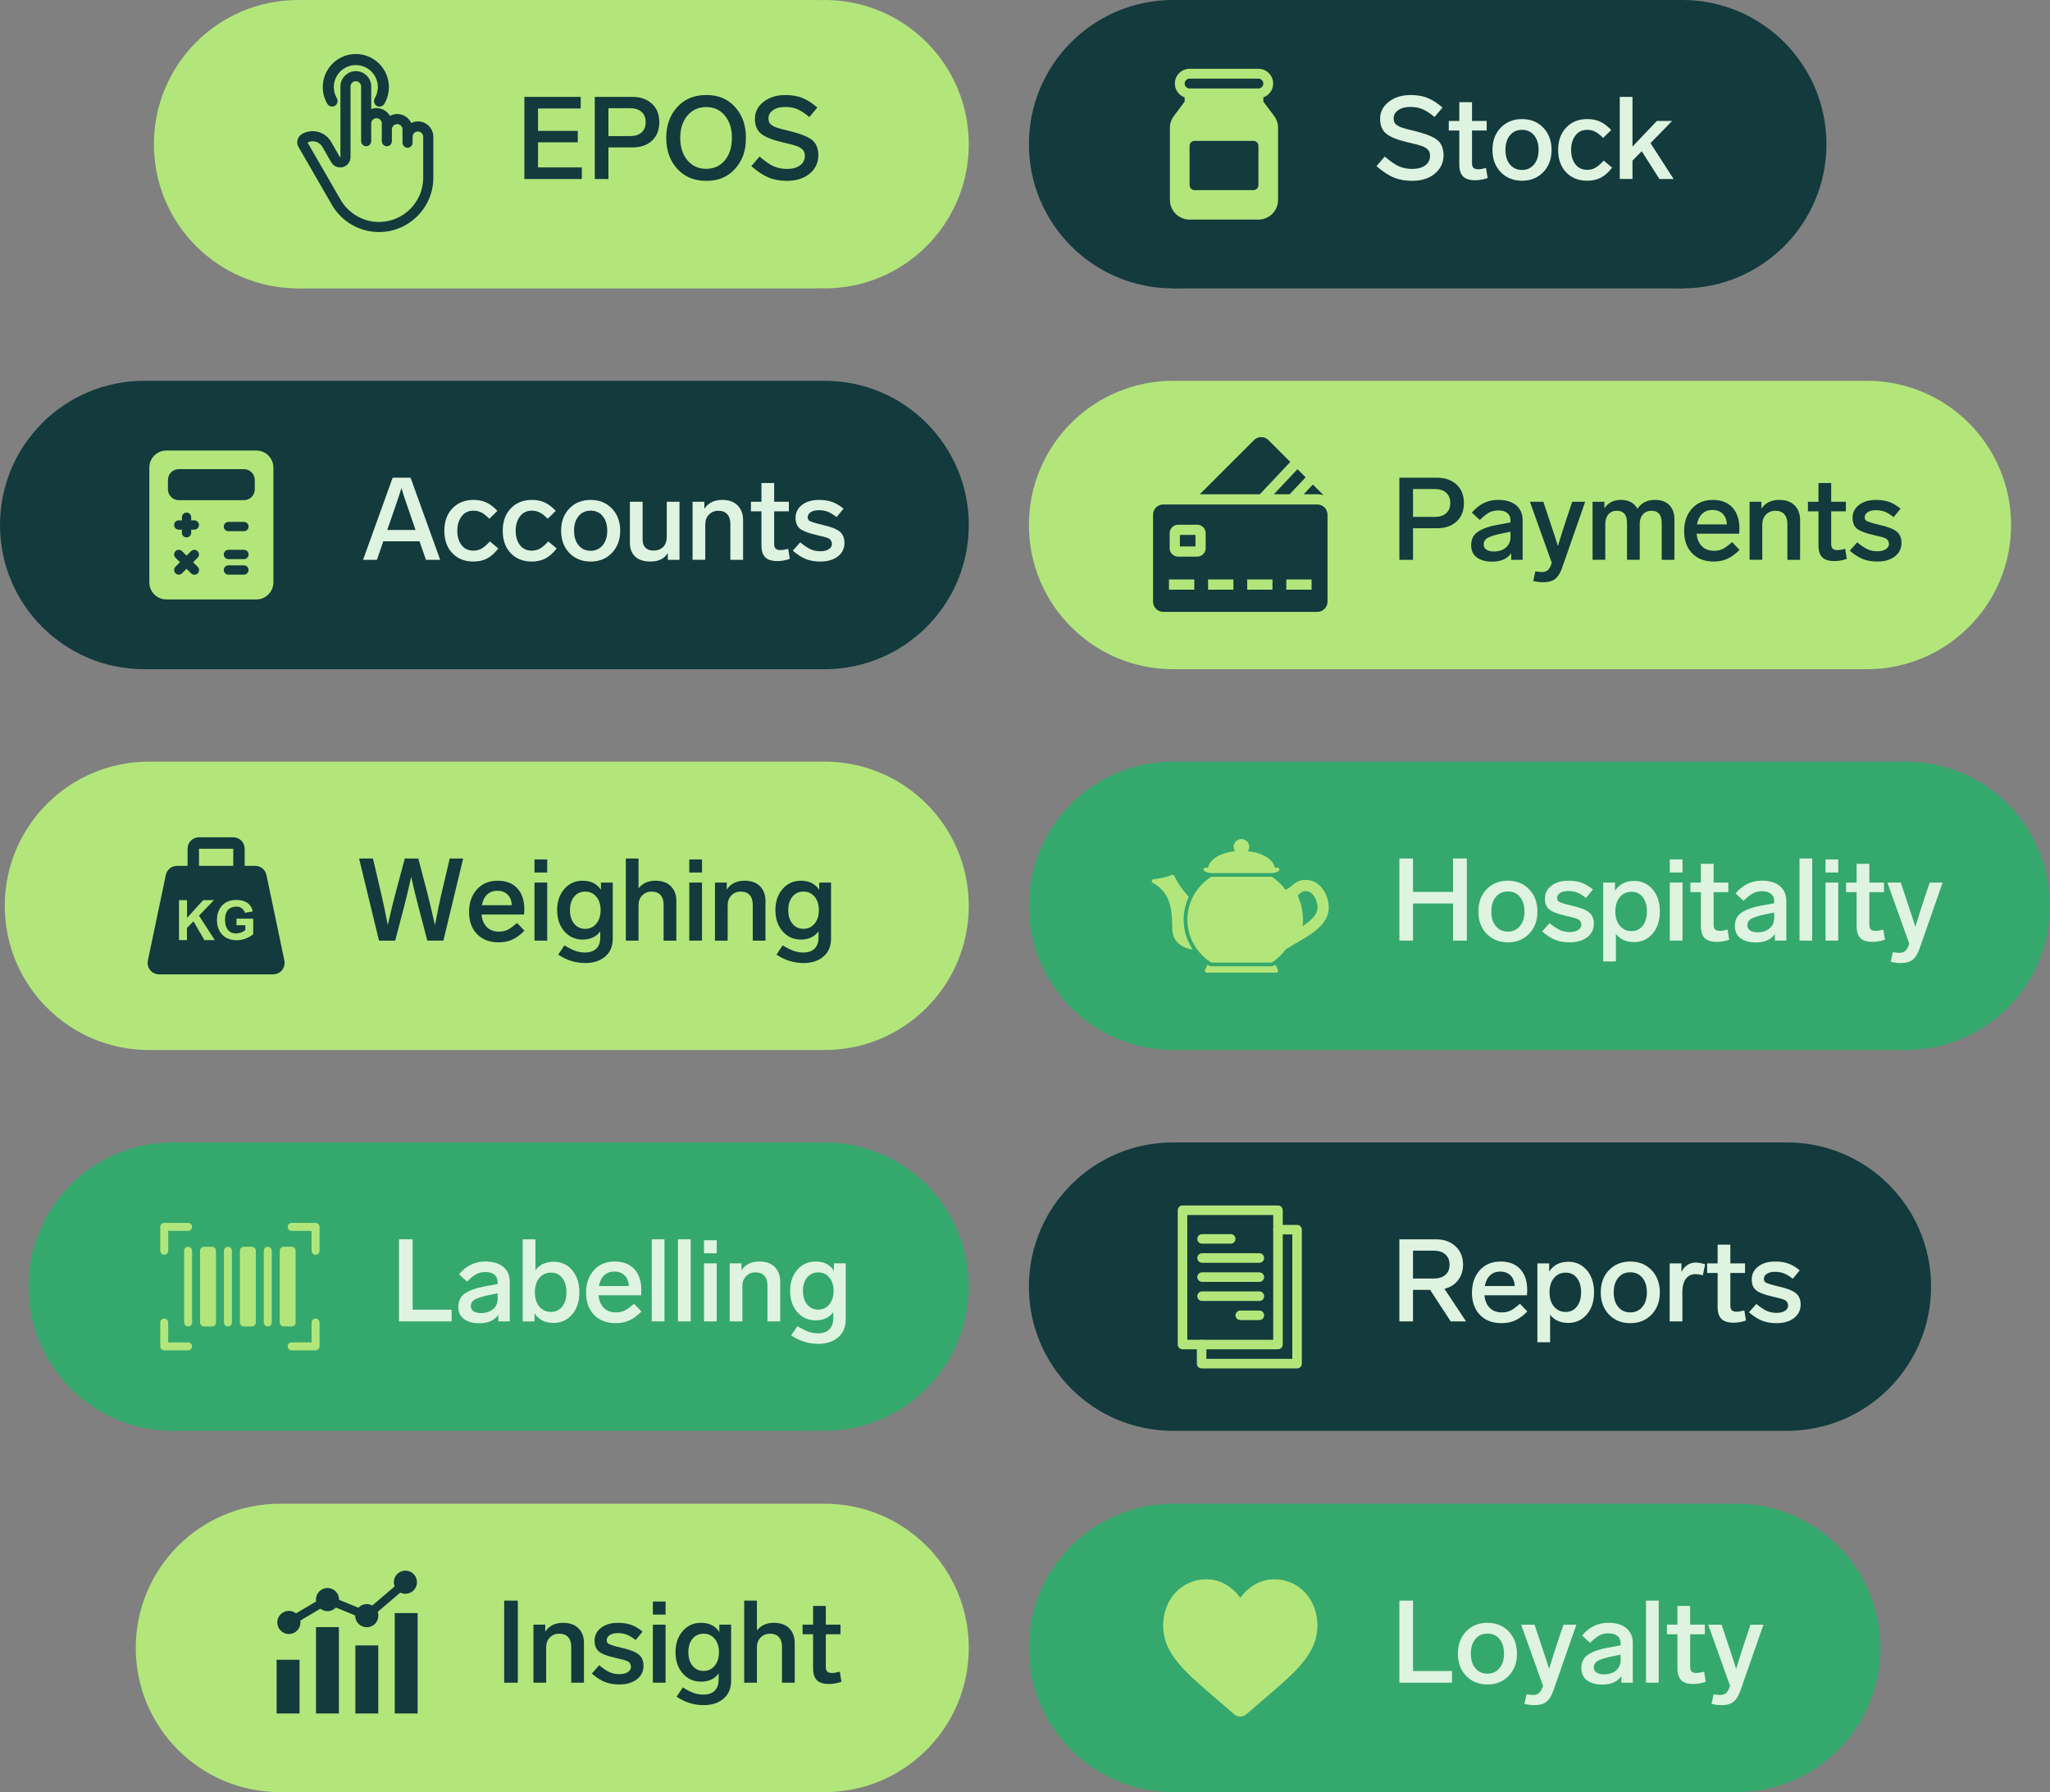 <?xml version="1.0" encoding="utf-8"?>
<!-- Generator: Adobe Illustrator 15.1.0, SVG Export Plug-In . SVG Version: 6.00 Build 0)  -->
<!DOCTYPE svg PUBLIC "-//W3C//DTD SVG 1.1//EN" "http://www.w3.org/Graphics/SVG/1.1/DTD/svg11.dtd">
<svg version="1.1" id="Layer_1" xmlns="http://www.w3.org/2000/svg" xmlns:xlink="http://www.w3.org/1999/xlink" x="0px" y="0px"
	 width="574.479px" height="502.131px" viewBox="186.964 4.01 574.479 502.131"
	 enable-background="new 186.964 4.01 574.479 502.131" xml:space="preserve">
<rect x="186.964" y="4.01" width="574.479" height="502.131" fill="#808080" stroke="none"/>
<g>
	<g>
		<rect x="270.496" y="4.012" fill="#B2E67B" width="145.486" height="80.805"/>
		<circle fill="#B2E67B" cx="418.047" cy="44.411" r="40.401"/>
		<path fill="#B2E67B" d="M310.896,44.41c0,22.313-18.084,40.404-40.4,40.404c-22.314,0-40.402-18.092-40.402-40.404
			s18.088-40.398,40.402-40.398C292.813,4.012,310.896,22.098,310.896,44.41z"/>
	</g>
	<g>
		<path fill="#133A3C" d="M349.691,31.158v3.239h-11.955v6.285h11.146v3.207h-11.146v7.03h12.279v3.24h-16.102V31.158H349.691z"/>
		<path fill="#133A3C" d="M371.723,38.254c0,2.203-0.691,3.931-2.072,5.184c-1.34,1.254-3.166,1.879-5.477,1.879h-6.707v8.846
			h-3.822V31.158h10.529c2.268,0,4.094,0.638,5.477,1.91C371.031,34.322,371.723,36.051,371.723,38.254z M363.559,34.332h-6.092
			v7.81h6.092c1.361,0,2.424-0.341,3.189-1.021c0.768-0.682,1.15-1.637,1.15-2.867c0-1.253-0.383-2.221-1.15-2.9
			C365.982,34.674,364.92,34.332,363.559,34.332z"/>
		<path fill="#133A3C" d="M395.99,42.658c0.043,3.479-0.967,6.361-3.029,8.651c-2.063,2.289-4.77,3.412-8.115,3.369
			c-3.369,0-6.074-1.129-8.115-3.386c-2.041-2.258-3.063-5.135-3.063-8.635s1.021-6.377,3.063-8.635
			c2.041-2.257,4.746-3.386,8.115-3.386c3.348-0.043,6.053,1.08,8.115,3.369C395.023,36.299,396.033,39.183,395.99,42.658z
			 M379.596,36.408c-1.34,1.599-2.008,3.683-2.008,6.252c0,2.57,0.668,4.654,2.008,6.252c1.34,1.601,3.09,2.398,5.248,2.398
			c2.182,0,3.932-0.794,5.25-2.382c1.316-1.588,1.977-3.677,1.977-6.271c0-2.592-0.66-4.681-1.977-6.269
			c-1.318-1.588-3.068-2.382-5.25-2.382C382.686,34.009,380.936,34.809,379.596,36.408z"/>
		<path fill="#133A3C" d="M416.012,34.139l-2.236,2.657c-1.316-1.08-2.451-1.814-3.4-2.203c-0.951-0.41-2.084-0.616-3.402-0.616
			c-1.404,0-2.531,0.303-3.385,0.907c-0.855,0.604-1.279,1.372-1.279,2.301c0,0.691,0.193,1.229,0.582,1.62
			c0.432,0.389,1.016,0.712,1.75,0.973c0.863,0.28,2.051,0.594,3.564,0.938c3.045,0.756,5.139,1.582,6.283,2.479
			c1.146,0.896,1.75,2.295,1.814,4.194c0,2.16-0.811,3.915-2.43,5.265c-1.619,1.352-3.748,2.025-6.383,2.025
			c-1.943,0-3.674-0.313-5.184-0.939c-1.447-0.604-3.047-1.662-4.795-3.176l2.299-2.688c1.621,1.383,2.959,2.3,4.018,2.754
			c1.104,0.477,2.344,0.713,3.727,0.713c1.49,0,2.689-0.329,3.598-0.988c0.908-0.658,1.359-1.561,1.359-2.705
			c0-0.799-0.238-1.404-0.713-1.813c-0.496-0.433-1.09-0.757-1.781-0.974c-0.863-0.279-2.074-0.594-3.629-0.938
			c-3.002-0.713-5.064-1.539-6.188-2.479c-1.123-0.939-1.686-2.315-1.686-4.131c0-1.922,0.811-3.515,2.43-4.777
			c1.621-1.264,3.65-1.896,6.092-1.896c1.836,0,3.424,0.271,4.764,0.811C413.182,32.012,414.586,32.908,416.012,34.139z"/>
	</g>
	<g>
		<path fill="#133A3C" stroke="#133A3C" stroke-width="1.171" stroke-miterlimit="10" d="M280.492,61.121
			c2.604,4.516,7.465,7.318,12.676,7.318c8.076,0,14.645-6.566,14.645-14.636V42.339c0-2.056-1.674-3.728-3.729-3.728
			c-0.789-0.002-1.559,0.244-2.195,0.711c-0.42-1.599-1.881-2.783-3.605-2.783c-0.836,0-1.645,0.279-2.299,0.793
			c-0.523-1.432-1.898-2.451-3.504-2.451c-0.736,0-1.457,0.219-2.072,0.629v-7.257c0-2.06-1.672-3.73-3.727-3.73
			c-2.059,0-3.732,1.673-3.732,3.73V48.02c0,0.258-0.145,0.487-0.377,0.598c-0.309,0.146-0.676,0.031-0.848-0.268l-2.482-4.305
			c-0.721-1.25-1.883-2.139-3.27-2.51c-1.395-0.375-2.842-0.185-4.09,0.533c-0.477,0.274-0.822,0.727-0.965,1.26
			c-0.145,0.533-0.066,1.1,0.207,1.569L280.492,61.121z M272.518,43.761c0.029-0.108,0.1-0.201,0.193-0.255
			c0.574-0.327,1.213-0.5,1.857-0.5c0.324,0,0.646,0.041,0.971,0.129c0.963,0.256,1.77,0.874,2.266,1.736l2.484,4.308
			c0.605,1.045,1.887,1.449,2.98,0.94c0.813-0.377,1.338-1.205,1.338-2.101V28.253c0-1.14,0.928-2.073,2.072-2.073
			c1.141,0,2.068,0.934,2.068,2.073v15.332c0.006,0.454,0.375,0.825,0.83,0.825c0.459,0,0.828-0.371,0.828-0.825v-4.974
			c0-1.144,0.93-2.072,2.07-2.072s2.07,0.93,2.07,2.072v4.974c0,0.454,0.373,0.825,0.832,0.825s0.826-0.371,0.826-0.825l0,0v-3.319
			c0-1.139,0.928-2.07,2.074-2.07c1.143,0,2.068,0.933,2.068,2.07v3.729c0,0.459,0.373,0.834,0.832,0.834s0.828-0.375,0.828-0.834
			l0,0V42.34c0-1.141,0.926-2.073,2.072-2.073c1.139,0,2.07,0.935,2.07,2.073v11.466c0,7.154-5.824,12.978-12.986,12.978
			c-4.621,0-8.928-2.482-11.238-6.486l-9.367-16.223C272.502,43.979,272.494,43.865,272.518,43.761z"/>
		<path fill="#133A3C" stroke="#133A3C" stroke-width="1.283" stroke-miterlimit="10" d="M280.488,33.099
			c0.432-0.251,0.576-0.81,0.316-1.239c-0.611-1.045-0.936-2.234-0.936-3.449c0-3.754,3.057-6.813,6.813-6.813
			c3.752,0,6.811,3.059,6.811,6.813c0,1.221-0.328,2.418-0.943,3.459c-0.264,0.431-0.127,0.987,0.305,1.248
			c0.428,0.262,0.984,0.119,1.244-0.31c0.002-0.002,0.01-0.009,0.012-0.015c0.781-1.326,1.195-2.84,1.195-4.385
			c0-4.756-3.869-8.625-8.623-8.625c-4.76,0-8.625,3.869-8.625,8.625c0,1.539,0.404,3.052,1.188,4.369
			C279.496,33.211,280.053,33.354,280.488,33.099L280.488,33.099L280.488,33.099z"/>
	</g>
</g>
<g>
	<g>
		<g>
			<rect x="515.702" y="4.01" fill="#133A3C" width="142.691" height="80.802"/>
			<path fill="#133A3C" d="M698.794,44.414c0,22.314-18.088,40.398-40.4,40.398c-22.314,0-40.402-18.086-40.402-40.398
				c0-22.318,18.088-40.404,40.402-40.404C680.706,4.01,698.794,22.094,698.794,44.414z"/>
			<path fill="#133A3C" d="M556.101,44.414c0,22.314-18.084,40.398-40.398,40.398c-22.318,0-40.404-18.086-40.404-40.398
				c0-22.318,18.086-40.404,40.404-40.404C538.017,4.01,556.101,22.094,556.101,44.414z"/>
		</g>
	</g>
	<g>
		<path fill="#DFF4E0" d="M591.21,34.133l-2.234,2.658c-1.316-1.08-2.451-1.814-3.402-2.203c-0.949-0.41-2.084-0.617-3.4-0.617
			c-1.404,0-2.531,0.304-3.387,0.908c-0.854,0.604-1.279,1.371-1.279,2.301c0,0.69,0.195,1.229,0.584,1.619
			c0.432,0.39,1.016,0.713,1.748,0.973c0.865,0.281,2.053,0.594,3.564,0.939c3.045,0.756,5.141,1.582,6.285,2.479
			s1.75,2.295,1.814,4.195c0,2.16-0.811,3.914-2.432,5.265c-1.619,1.35-3.746,2.023-6.381,2.023c-1.945,0-3.674-0.313-5.186-0.938
			c-1.445-0.605-3.045-1.664-4.795-3.176l2.301-2.689c1.619,1.382,2.959,2.3,4.018,2.753c1.102,0.477,2.344,0.713,3.727,0.713
			c1.49,0,2.689-0.328,3.598-0.986c0.906-0.66,1.359-1.563,1.359-2.706c0-0.8-0.238-1.404-0.713-1.814
			c-0.498-0.432-1.092-0.756-1.783-0.973c-0.861-0.28-2.072-0.595-3.627-0.938c-3.004-0.714-5.064-1.539-6.188-2.479
			s-1.686-2.315-1.686-4.131c0-1.923,0.811-3.515,2.43-4.778c1.621-1.263,3.65-1.896,6.092-1.896c1.836,0,3.424,0.271,4.762,0.812
			C588.38,32.006,589.784,32.902,591.21,34.133z"/>
		<path fill="#DFF4E0" d="M603.392,51.078l0.453,2.82c-1.166,0.408-2.332,0.613-3.498,0.613c-1.557,0-2.686-0.355-3.387-1.068
			c-0.703-0.713-1.053-1.814-1.053-3.305V40.58h-2.949v-2.688h2.949v-5.249h3.564v5.249h4.113v2.688h-4.113v9.136
			c0,0.627,0.139,1.07,0.42,1.328c0.279,0.26,0.725,0.391,1.328,0.391C601.761,51.435,602.485,51.316,603.392,51.078z"/>
		<path fill="#DFF4E0" d="M621.761,46.024c0,2.526-0.771,4.596-2.316,6.204c-1.545,1.609-3.525,2.414-5.945,2.414
			c-2.439,0-4.434-0.799-5.977-2.396c-1.545-1.598-2.316-3.672-2.316-6.221c0-2.57,0.771-4.654,2.316-6.253
			c1.543-1.6,3.535-2.396,5.977-2.396c2.42,0,4.4,0.805,5.945,2.412C620.989,41.396,621.761,43.476,621.761,46.024z M608.835,46.024
			c0,1.685,0.42,3.04,1.264,4.065c0.842,1.025,1.977,1.539,3.4,1.539c1.383,0,2.5-0.514,3.355-1.539
			c0.852-1.025,1.277-2.38,1.277-4.065c0-1.706-0.42-3.072-1.264-4.099c-0.842-1.025-1.965-1.539-3.369-1.539
			c-1.426,0-2.559,0.514-3.4,1.539C609.255,42.952,608.835,44.318,608.835,46.024z"/>
		<path fill="#DFF4E0" d="M631.772,40.387c-1.447,0-2.57,0.551-3.369,1.651c-0.777,1.08-1.166,2.409-1.166,3.985
			c0,1.577,0.389,2.904,1.166,3.984c0.799,1.059,1.922,1.588,3.369,1.588c0.82,0,1.57-0.188,2.252-0.566
			c0.68-0.377,1.463-1.053,2.348-2.025l2.365,1.979c-1.059,1.338-2.127,2.283-3.207,2.834s-2.344,0.826-3.791,0.826
			c-2.439,0-4.406-0.783-5.895-2.35c-1.49-1.564-2.236-3.656-2.236-6.269c0-2.614,0.756-4.709,2.268-6.285
			c1.514-1.577,3.479-2.365,5.896-2.365c1.361,0,2.561,0.237,3.598,0.713s2.072,1.265,3.109,2.365l-2.27,2.202
			c-0.861-0.862-1.625-1.457-2.281-1.781C633.269,40.549,632.55,40.387,631.772,40.387z"/>
		<path fill="#DFF4E0" d="M651.989,54.156l-4.957-7.775l-2.592,2.625v5.15h-3.564V31.153h3.564v13.933l6.836-7.192h4.277
			l-6.061,6.22l6.48,10.044h-3.984V54.156z"/>
	</g>
	<g>
		<path fill="#B2E67B" d="M544.026,36.512l-3.033-4.041v-1.178c1.6-0.566,2.756-2.084,2.756-3.877c0-2.277-1.855-4.133-4.133-4.133
			h-19.293c-2.279,0-4.133,1.855-4.133,4.133c0,1.793,1.158,3.311,2.754,3.877v1.178l-3.027,4.041
			c-0.713,0.949-1.104,2.121-1.104,3.306v20.211c0,3.035,2.475,5.51,5.51,5.51h19.293c3.037,0,5.51-2.475,5.51-5.51V39.817
			C545.126,38.633,544.735,37.461,544.026,36.512L544.026,36.512z M539.616,55.894c0,0.76-0.621,1.379-1.379,1.379h-16.535
			c-0.758,0-1.379-0.619-1.379-1.379V44.87c0-0.762,0.621-1.38,1.379-1.38h16.535c0.758,0,1.379,0.618,1.379,1.38V55.894z
			 M539.616,28.795h-19.293c-0.758,0-1.379-0.621-1.379-1.379c0-0.756,0.621-1.375,1.379-1.375h19.293
			c0.758,0,1.377,0.619,1.377,1.375C540.993,28.174,540.374,28.795,539.616,28.795z"/>
	</g>
</g>
<g>
	<path fill="#B2E67B" d="M418.049,217.408h-189.35c-22.314,0-40.398,18.09-40.398,40.4c0,22.314,18.084,40.402,40.398,40.402h189.35
		c22.313,0,40.399-18.088,40.399-40.402C458.448,235.498,440.361,217.408,418.049,217.408z"/>
	<g>
		<path fill="#133A3C" d="M312.996,244.556h3.758l-5.539,23.002h-4.504l-2.527-9.654c-0.732-2.787-1.393-5.529-1.977-8.229
			c-0.646,2.916-1.307,5.67-1.975,8.262l-2.527,9.623h-4.537l-5.572-23.004h3.889l2.43,10.434c0.41,1.705,0.982,4.438,1.719,8.195
			c0.863-3.758,1.521-6.49,1.977-8.195l2.785-10.434h3.791l2.723,10.434c0.732,2.938,1.381,5.691,1.941,8.262
			c0.734-3.822,1.297-6.576,1.688-8.262L312.996,244.556z"/>
		<path fill="#133A3C" d="M331.852,262.601l2.074,2.172c-1.145,1.166-2.285,2.004-3.418,2.51c-1.135,0.508-2.393,0.762-3.773,0.762
			c-2.57,0-4.602-0.771-6.092-2.314c-1.49-1.545-2.234-3.613-2.234-6.205c0-2.57,0.729-4.67,2.186-6.301
			c1.459-1.631,3.396-2.447,5.816-2.447c2.375,0,4.217,0.707,5.523,2.123c1.307,1.414,1.959,3.375,1.959,5.879
			c0,0.412-0.02,0.896-0.063,1.459h-11.924c0.131,1.469,0.615,2.635,1.459,3.498c0.842,0.865,1.986,1.297,3.434,1.297
			c0.928,0,1.738-0.174,2.43-0.52C329.918,264.167,330.793,263.531,331.852,262.601z M322.004,257.644h8.391
			c-0.064-1.252-0.453-2.24-1.166-2.963c-0.713-0.725-1.686-1.086-2.916-1.086c-1.146,0-2.09,0.352-2.836,1.053
			C322.732,255.349,322.24,256.349,322.004,257.644z"/>
		<path fill="#133A3C" d="M340.309,244.814v3.662h-3.563v-3.662H340.309z M340.309,251.294v16.264h-3.563v-16.264H340.309z"/>
		<path fill="#133A3C" d="M355.373,251.294h3.305v15.648c0,2.203-0.713,3.898-2.139,5.086c-1.404,1.209-3.262,1.814-5.572,1.814
			c-2.701,0-5.229-0.789-7.582-2.365l1.75-2.592c1.209,0.732,2.24,1.252,3.094,1.555s1.756,0.453,2.705,0.453
			c1.318,0,2.355-0.355,3.111-1.068s1.133-1.771,1.133-3.176v-1.684c-1.145,1.533-2.797,2.299-4.957,2.299
			c-2.072,0-3.779-0.771-5.119-2.316c-1.338-1.543-2.008-3.523-2.008-5.943c0-2.398,0.67-4.369,2.008-5.912
			c1.34-1.545,3.047-2.316,5.119-2.316c2.313,0,4.029,0.854,5.152,2.559V251.294L355.373,251.294z M355.277,259.005
			c0-1.533-0.4-2.781-1.199-3.742s-1.836-1.441-3.111-1.441c-1.295,0-2.332,0.477-3.109,1.426c-0.777,0.951-1.166,2.203-1.166,3.76
			c0,1.574,0.389,2.846,1.166,3.807s1.814,1.441,3.109,1.441c1.275,0,2.313-0.486,3.111-1.459
			C354.875,261.824,355.277,260.56,355.277,259.005z"/>
		<path fill="#133A3C" d="M376.496,256.414v11.146h-3.564v-10.045c0-1.188-0.291-2.1-0.873-2.736
			c-0.584-0.637-1.416-0.957-2.496-0.957c-1.059,0-1.932,0.357-2.623,1.07s-1.037,1.619-1.037,2.721v9.947h-3.563v-23.004h3.563
			v8.357c1.123-1.424,2.711-2.137,4.764-2.137c1.836,0,3.266,0.512,4.293,1.539C375.984,253.341,376.496,254.708,376.496,256.414z"
			/>
		<path fill="#133A3C" d="M383.689,244.814v3.662h-3.563v-3.662H383.689z M383.689,251.294v16.264h-3.563v-16.264H383.689z"/>
		<path fill="#133A3C" d="M401.475,256.414v11.146h-3.563v-10.045c0-1.188-0.291-2.1-0.875-2.736
			c-0.582-0.637-1.414-0.957-2.494-0.957c-1.059,0-1.934,0.357-2.625,1.07s-1.037,1.619-1.037,2.721v9.947h-3.563v-16.264h3.305
			v1.975c1.08-1.662,2.754-2.494,5.021-2.494c1.836,0,3.268,0.514,4.293,1.539C400.961,253.341,401.475,254.708,401.475,256.414z"/>
		<path fill="#133A3C" d="M416.541,251.294h3.305v15.648c0,2.203-0.713,3.898-2.139,5.086c-1.404,1.209-3.262,1.814-5.572,1.814
			c-2.701,0-5.229-0.789-7.582-2.365l1.75-2.592c1.209,0.732,2.24,1.252,3.094,1.555s1.756,0.453,2.705,0.453
			c1.318,0,2.355-0.355,3.111-1.068s1.133-1.771,1.133-3.176v-1.684c-1.145,1.533-2.797,2.299-4.957,2.299
			c-2.072,0-3.779-0.771-5.119-2.316c-1.338-1.543-2.008-3.523-2.008-5.943c0-2.398,0.67-4.369,2.008-5.912
			c1.34-1.545,3.047-2.316,5.119-2.316c2.313,0,4.029,0.854,5.152,2.559V251.294L416.541,251.294z M416.445,259.005
			c0-1.533-0.4-2.781-1.199-3.742s-1.836-1.441-3.111-1.441c-1.295,0-2.332,0.477-3.109,1.426c-0.777,0.951-1.166,2.203-1.166,3.76
			c0,1.574,0.389,2.846,1.166,3.807s1.814,1.441,3.109,1.441c1.275,0,2.313-0.486,3.111-1.459
			C416.043,261.824,416.445,260.56,416.445,259.005z"/>
	</g>
	<g>
		<path fill="#133A3C" d="M266.66,273.156l-5.033-24.006c-0.311-1.479-1.617-2.537-3.129-2.539h-2.967v-4.803
			c0-1.768-1.432-3.199-3.201-3.199h-9.602c-1.768,0-3.199,1.432-3.199,3.199v4.803h-2.969c-1.51,0.002-2.816,1.063-3.127,2.539
			l-5.033,24.006c-0.361,1.73,0.748,3.426,2.477,3.787c0.215,0.047,0.434,0.068,0.654,0.068h31.998
			c1.768-0.004,3.199-1.438,3.197-3.207C266.729,273.587,266.707,273.371,266.66,273.156z M242.729,241.808h9.604v4.803h-9.604
			V241.808z M244.248,267.412l-3.07-5.258l-1.82,1.871v3.387h-2.229v-11.203h2.256v4.977l4.521-4.977h3.031l-4.209,4.361
			l4.432,6.842H244.248z M257.932,265.761c-1.309,1.084-2.953,1.682-4.646,1.688c-3.49,0-5.521-2.322-5.521-5.68
			c0-3.121,1.84-5.604,5.398-5.604c2.352,0,4.135,0.926,4.631,3.203l-2.18,0.404c-0.313-1.076-1.328-1.799-2.451-1.734
			c-1.838,0-3.139,1.146-3.139,3.635c0,2.727,1.377,3.891,3.113,3.891c0.936-0.039,1.838-0.365,2.576-0.938v-1.373h-2.479v-1.838
			h4.695v4.346H257.932z"/>
	</g>
</g>
<g>
	<rect x="515.699" y="217.408" fill="#35A86D" width="205.344" height="80.801"/>
	<path fill="#35A86D" d="M761.443,257.804c0,22.32-18.084,40.404-40.4,40.404c-22.313,0-40.4-18.084-40.4-40.404
		c0-22.313,18.089-40.396,40.4-40.396C743.359,217.408,761.443,235.494,761.443,257.804z"/>
	<path fill="#35A86D" d="M556.098,257.804c0,22.32-18.084,40.404-40.397,40.404c-22.314,0-40.402-18.084-40.402-40.404
		c0-22.313,18.088-40.396,40.402-40.396C538.014,217.408,556.098,235.494,556.098,257.804z"/>
	<g>
		<path fill="#DFF4E0" d="M598.006,244.552v23.002h-3.854v-10.4h-11.21v10.4h-3.822v-23.002h3.822v9.361h11.21v-9.361H598.006z"/>
		<path fill="#DFF4E0" d="M617.802,259.423c0,2.525-0.771,4.596-2.315,6.203c-1.545,1.609-3.526,2.414-5.945,2.414
			c-2.441,0-4.434-0.799-5.978-2.396s-2.316-3.672-2.316-6.221c0-2.57,0.772-4.654,2.316-6.254s3.536-2.396,5.978-2.396
			c2.419,0,4.4,0.805,5.945,2.412C617.029,254.794,617.802,256.875,617.802,259.423z M604.875,259.423
			c0,1.684,0.421,3.039,1.264,4.064s1.977,1.539,3.401,1.539c1.382,0,2.5-0.514,3.354-1.539c0.853-1.025,1.278-2.381,1.278-4.064
			c0-1.707-0.421-3.072-1.264-4.1c-0.842-1.025-1.965-1.539-3.369-1.539c-1.426,0-2.56,0.514-3.401,1.539
			C605.296,256.351,604.875,257.716,604.875,259.423z"/>
		<path fill="#DFF4E0" d="M633.352,253.234l-1.942,2.365c-0.972-0.756-1.82-1.27-2.543-1.539c-0.726-0.27-1.539-0.404-2.446-0.404
			c-0.951,0-1.707,0.186-2.269,0.551c-0.563,0.367-0.843,0.844-0.843,1.426c0,0.389,0.131,0.701,0.39,0.939
			c0.389,0.303,1.607,0.691,3.661,1.166c2.311,0.52,3.931,1.141,4.858,1.863c0.93,0.725,1.395,1.799,1.395,3.223
			c0,1.557-0.615,2.814-1.847,3.775c-1.232,0.961-2.873,1.441-4.926,1.441c-1.512,0-2.851-0.229-4.018-0.682
			c-1.166-0.453-2.397-1.242-3.693-2.365l2.073-2.332c1.123,0.93,2.117,1.588,2.981,1.977c0.776,0.346,1.685,0.52,2.721,0.52
			c0.929,0,1.695-0.188,2.301-0.566c0.604-0.379,0.907-0.893,0.907-1.539c-0.087-0.734-0.396-1.23-0.924-1.49
			c-0.529-0.26-1.637-0.572-3.32-0.939c-2.313-0.518-3.883-1.111-4.714-1.781c-0.832-0.67-1.248-1.695-1.248-3.078
			c0-1.447,0.6-2.641,1.799-3.58c1.198-0.939,2.791-1.408,4.778-1.408c1.382,0,2.597,0.184,3.645,0.551
			S632.251,252.328,633.352,253.234z"/>
		<path fill="#DFF4E0" d="M652.111,259.39c0,2.57-0.682,4.645-2.041,6.221c-1.36,1.576-3.089,2.365-5.185,2.365
			c-2.225,0-3.92-0.768-5.087-2.301v7.711h-3.563v-22.096h3.305v2.301c1.188-1.836,2.98-2.754,5.378-2.754
			c2.095,0,3.817,0.789,5.168,2.365C651.437,254.779,652.111,256.841,652.111,259.39z M647.301,263.392
			c0.788-1.006,1.183-2.338,1.183-4.002c0-1.662-0.39-2.996-1.166-4.002c-0.777-1.004-1.825-1.506-3.144-1.506
			c-1.359,0-2.457,0.502-3.288,1.506c-0.832,1.006-1.248,2.34-1.248,4.002c0,1.686,0.423,3.023,1.265,4.018
			c0.843,0.994,1.933,1.49,3.271,1.49C645.47,264.898,646.512,264.396,647.301,263.392z"/>
		<path fill="#DFF4E0" d="M658.461,244.81v3.662h-3.563v-3.662H658.461z M658.461,251.291v16.266h-3.563v-16.266H658.461z"/>
		<path fill="#DFF4E0" d="M671.096,264.476l0.453,2.82c-1.166,0.408-2.332,0.613-3.499,0.613c-1.555,0-2.684-0.355-3.386-1.068
			s-1.053-1.814-1.053-3.305v-9.559h-2.948v-2.688h2.948v-5.25h3.563v5.25h4.114v2.688h-4.114v9.137c0,0.627,0.141,1.07,0.421,1.328
			c0.28,0.26,0.725,0.389,1.328,0.389C669.465,264.833,670.188,264.714,671.096,264.476z"/>
		<path fill="#DFF4E0" d="M687.555,256.443v11.111h-3.208v-1.848c-1.079,1.578-2.872,2.365-5.378,2.365
			c-1.75,0-3.158-0.389-4.229-1.166c-1.068-0.777-1.604-1.922-1.604-3.434c0-1.707,0.638-2.971,1.912-3.791
			c1.316-0.863,3.11-1.502,5.378-1.912l3.727-0.68v-0.584c0-0.887-0.303-1.57-0.907-2.059c-0.604-0.484-1.426-0.729-2.462-0.729
			c-0.994,0-1.863,0.199-2.608,0.6s-1.614,1.096-2.607,2.09l-2.235-2.074c1.987-2.375,4.438-3.563,7.354-3.563
			c2.182,0,3.872,0.508,5.069,1.521C686.955,253.31,687.555,254.693,687.555,256.443z M684.152,261.171v-1.49l-2.818,0.584
			c-1.707,0.367-2.916,0.762-3.629,1.182c-0.713,0.422-1.069,1.033-1.069,1.832c0,0.604,0.255,1.08,0.763,1.426
			c0.507,0.346,1.204,0.518,2.09,0.518c1.359,0,2.479-0.361,3.353-1.084C683.715,263.414,684.152,262.425,684.152,261.171z"/>
		<path fill="#DFF4E0" d="M694.812,244.552v23.002h-3.564v-23.002H694.812z"/>
		<path fill="#DFF4E0" d="M702.1,244.81v3.662h-3.563v-3.662H702.1z M702.1,251.291v16.266h-3.563v-16.266H702.1z"/>
		<path fill="#DFF4E0" d="M714.735,264.476l0.453,2.82c-1.166,0.408-2.332,0.613-3.499,0.613c-1.556,0-2.685-0.355-3.387-1.068
			c-0.701-0.713-1.053-1.814-1.053-3.305v-9.559h-2.948v-2.688h2.948v-5.25h3.564v5.25h4.113v2.688h-4.113v9.137
			c0,0.627,0.14,1.07,0.421,1.328c0.28,0.26,0.724,0.389,1.328,0.389C713.104,264.833,713.828,264.714,714.735,264.476z"/>
		<path fill="#DFF4E0" d="M727.727,251.291h3.628l-6.383,18.273c-0.519,1.555-1.178,2.656-1.977,3.305
			c-0.799,0.646-1.911,0.973-3.337,0.973c-0.994,0-1.944-0.119-2.853-0.357l0.584-2.688c0.777,0.129,1.394,0.193,1.848,0.193
			c0.646,0,1.188-0.174,1.619-0.518c0.433-0.348,0.777-0.939,1.036-1.783l0.099-0.291l-6.124-17.105h3.759l1.587,4.762
			c1.103,3.262,1.935,5.811,2.495,7.646c0.907-2.98,1.717-5.541,2.43-7.68L727.727,251.291z"/>
	</g>
	<g>
		<path fill="#B2E67B" d="M510.188,250.363c-0.488,0.072-0.629,0.717-0.191,0.973c4.589,2.662,5.428,6.525,5.461,12.104
			c0,2.051,0.246,3.707,2.055,5.145c0.976,0.771,2.248,1.271,3.688,1.469c-1.632-2.461-2.536-5.352-2.536-8.357
			c0-2.23,0.501-4.406,1.424-6.385c-1.708-1.896-3.042-3.83-4.09-5.904c-0.128-0.25-0.428-0.354-0.682-0.244
			C513.841,249.826,511.801,250.154,510.188,250.363L510.188,250.363z"/>
		<path fill="#B2E67B" d="M526.23,249.765c-4.083,2.715-6.521,7.174-6.521,11.928c0,4.756,2.438,9.219,6.521,11.932
			c0.09,0.057,0.187,0.088,0.295,0.088h16.676c0.104,0,0.203-0.031,0.293-0.088c1.5-1.002,2.771-2.23,3.791-3.627
			c4.404-2.842,10.653-5.361,11.855-10.133c0.854-3.404-1.273-8.664-5.424-9.246c-3.813-0.543-4.646,2.182-6.519,2.66
			c-1.024-1.381-2.275-2.566-3.705-3.514c-0.09-0.059-0.188-0.086-0.293-0.086h-16.676
			C526.417,249.679,526.32,249.707,526.23,249.765L526.23,249.765z M552.105,261.687c0-2.322-0.519-4.654-1.508-6.779
			c0.749-0.594,1.133-1.207,2.297-1.207c2.51,0,3.627,3.707,3.2,5.396c-0.424,1.689-2.194,3.148-4.09,4.389
			C552.074,262.89,552.105,262.289,552.105,261.687z M524.651,275.763c-0.175,0.332,0.064,0.76,0.466,0.76h19.494
			c0.377,0,0.639-0.395,0.465-0.76l-0.729-1.457c-0.286,0.191-0.596,0.453-1.146,0.453h-16.676c-0.531,0-0.828-0.227-1.149-0.453
			L524.651,275.763z M524.76,247.119c-0.56,0-0.729,0.762-0.213,0.998c0.153,0.047,0.869,0.518,1.979,0.518h16.676
			c1.106,0,1.809-0.463,1.979-0.518c0.512-0.234,0.339-0.998-0.214-0.998h-0.768c-0.397-2.344-3.466-4.191-7.537-4.619
			c0.234-0.35,0.377-0.775,0.377-1.225c0-1.201-0.979-2.182-2.181-2.182c-1.195,0-2.175,0.979-2.175,2.182
			c0,0.449,0.143,0.875,0.377,1.225c-4.074,0.428-7.14,2.275-7.537,4.619H524.76L524.76,247.119z"/>
	</g>
</g>
<g>
	<path fill="#B2E67B" d="M750.535,151.109c0-22.314-18.086-40.402-40.4-40.402l0,0H515.699c-22.313,0-40.401,18.088-40.401,40.402
		c0,22.313,18.089,40.404,40.401,40.404h194.436l0,0C732.449,191.512,750.535,173.422,750.535,151.109z"/>
	<g>
		<path fill="#133A3C" d="M597.197,144.951c0,2.203-0.691,3.932-2.074,5.186c-1.34,1.252-3.164,1.879-5.475,1.879h-6.707v8.846
			h-3.822v-23.004h10.529c2.268,0,4.092,0.637,5.475,1.91C596.506,141.02,597.197,142.748,597.197,144.951z M589.031,141.031h-6.09
			v7.809h6.09c1.361,0,2.426-0.342,3.191-1.021c0.768-0.68,1.15-1.637,1.15-2.867c0-1.252-0.385-2.219-1.15-2.898
			C591.457,141.371,590.393,141.031,589.031,141.031z"/>
		<path fill="#133A3C" d="M613.656,149.746v11.113h-3.209v-1.848c-1.08,1.578-2.873,2.365-5.377,2.365
			c-1.75,0-3.16-0.389-4.229-1.166s-1.605-1.922-1.605-3.434c0-1.707,0.637-2.971,1.912-3.791c1.316-0.863,3.111-1.502,5.379-1.912
			l3.725-0.682v-0.582c0-0.887-0.303-1.572-0.906-2.059c-0.604-0.484-1.426-0.729-2.461-0.729c-0.994,0-1.863,0.199-2.609,0.6
			c-0.744,0.4-1.615,1.096-2.607,2.088l-2.234-2.072c1.986-2.375,4.438-3.563,7.354-3.563c2.182,0,3.871,0.508,5.07,1.521
			C613.057,146.615,613.656,147.996,613.656,149.746z M610.254,154.477v-1.49l-2.818,0.584c-1.707,0.367-2.916,0.762-3.629,1.182
			c-0.713,0.422-1.068,1.033-1.068,1.832c0,0.604,0.254,1.08,0.762,1.426s1.203,0.518,2.09,0.518c1.359,0,2.479-0.361,3.354-1.084
			C609.816,156.719,610.254,155.729,610.254,154.477z"/>
		<path fill="#133A3C" d="M627.555,144.596h3.629l-6.383,18.273c-0.52,1.555-1.178,2.654-1.977,3.305
			c-0.799,0.646-1.912,0.971-3.338,0.971c-0.994,0-1.943-0.117-2.852-0.355l0.584-2.688c0.777,0.129,1.393,0.193,1.848,0.193
			c0.646,0,1.188-0.174,1.619-0.518c0.432-0.348,0.777-0.939,1.037-1.783l0.098-0.291l-6.125-17.105h3.76l1.586,4.762
			c1.104,3.262,1.936,5.811,2.496,7.646c0.906-2.98,1.717-5.541,2.43-7.68L627.555,144.596z"/>
		<path fill="#133A3C" d="M656.195,149.486v11.373h-3.564v-10.303c0-2.289-0.961-3.436-2.883-3.436
			c-0.994,0-1.789,0.336-2.383,1.004c-0.594,0.67-0.891,1.545-0.891,2.625v10.109h-3.564v-10.305c0-2.289-0.961-3.436-2.883-3.436
			c-0.973,0-1.75,0.336-2.332,1.006c-0.584,0.67-0.875,1.543-0.875,2.623v10.109h-3.563v-16.264h3.305v1.879
			c1.014-1.6,2.57-2.398,4.664-2.398c2.139,0,3.672,0.832,4.602,2.494c1.102-1.662,2.742-2.494,4.924-2.494
			c1.729,0,3.066,0.486,4.02,1.459C655.719,146.506,656.195,147.824,656.195,149.486z"/>
		<path fill="#133A3C" d="M672.361,155.902l2.072,2.172c-1.145,1.166-2.283,2.004-3.418,2.51c-1.135,0.508-2.393,0.762-3.773,0.762
			c-2.57,0-4.602-0.771-6.092-2.314c-1.49-1.545-2.234-3.613-2.234-6.205c0-2.57,0.729-4.672,2.188-6.303
			c1.457-1.631,3.395-2.445,5.814-2.445c2.375,0,4.217,0.707,5.523,2.121c1.307,1.416,1.961,3.375,1.961,5.881
			c0,0.412-0.021,0.896-0.064,1.459h-11.924c0.131,1.469,0.615,2.635,1.459,3.498c0.842,0.865,1.986,1.297,3.436,1.297
			c0.928,0,1.736-0.174,2.43-0.52C670.428,157.469,671.303,156.832,672.361,155.902z M662.512,150.945h8.393
			c-0.064-1.252-0.453-2.24-1.166-2.965s-1.686-1.086-2.916-1.086c-1.146,0-2.09,0.352-2.836,1.053
			C663.24,148.65,662.75,149.648,662.512,150.945z"/>
		<path fill="#133A3C" d="M691.41,149.713v11.148h-3.563v-10.047c0-1.188-0.291-2.1-0.875-2.736
			c-0.582-0.637-1.414-0.957-2.494-0.957c-1.061,0-1.934,0.357-2.625,1.07s-1.037,1.619-1.037,2.721v9.947h-3.563v-16.264h3.305
			v1.975c1.08-1.662,2.754-2.494,5.021-2.494c1.836,0,3.268,0.514,4.293,1.539C690.896,146.641,691.41,148.01,691.41,149.713z"/>
		<path fill="#133A3C" d="M704.047,157.781l0.453,2.818c-1.166,0.41-2.332,0.615-3.5,0.615c-1.555,0-2.684-0.355-3.385-1.068
			c-0.703-0.713-1.053-1.814-1.053-3.305v-9.559h-2.949v-2.688h2.949v-5.25h3.563v5.25h4.115v2.688h-4.115v9.137
			c0,0.627,0.141,1.07,0.422,1.328c0.279,0.26,0.725,0.389,1.328,0.389C702.416,158.139,703.141,158.02,704.047,157.781z"/>
		<path fill="#133A3C" d="M719.564,146.539l-1.943,2.365c-0.973-0.756-1.82-1.27-2.543-1.539c-0.725-0.27-1.539-0.406-2.447-0.406
			c-0.949,0-1.707,0.186-2.268,0.553c-0.563,0.367-0.842,0.842-0.842,1.426c0,0.389,0.129,0.701,0.389,0.938
			c0.389,0.305,1.607,0.691,3.66,1.168c2.311,0.518,3.932,1.141,4.859,1.863c0.93,0.725,1.395,1.799,1.395,3.223
			c0,1.557-0.615,2.814-1.848,3.775s-2.873,1.441-4.926,1.441c-1.512,0-2.85-0.229-4.018-0.682
			c-1.166-0.453-2.396-1.242-3.693-2.365l2.074-2.332c1.123,0.93,2.117,1.588,2.98,1.977c0.777,0.346,1.686,0.52,2.721,0.52
			c0.93,0,1.695-0.189,2.301-0.568c0.605-0.377,0.908-0.891,0.908-1.537c-0.088-0.734-0.395-1.23-0.924-1.49
			s-1.637-0.572-3.32-0.939c-2.313-0.518-3.883-1.113-4.715-1.781c-0.832-0.67-1.248-1.695-1.248-3.078
			c0-1.447,0.6-2.641,1.799-3.58s2.791-1.41,4.779-1.41c1.381,0,2.596,0.186,3.645,0.551
			C717.389,144.996,718.463,145.631,719.564,146.539z"/>
	</g>
	<g>
		<path fill="#133A3C" d="M517.609,153.889h4.363v3.227h-4.363V153.889z"/>
		<path fill="#133A3C" d="M556.115,145.357h-43.166c-1.578,0-2.863,1.283-2.863,2.867v24.355c0,1.584,1.285,2.865,2.863,2.865
			h43.166c1.584,0,2.865-1.281,2.865-2.865v-24.355C558.98,146.641,557.699,145.357,556.115,145.357z M521.641,169.23h-7.09v-2.863
			h7.09V169.23z M524.836,157.592c0,1.314-1.072,2.385-2.387,2.385h-5.32c-1.316,0-2.385-1.07-2.385-2.385v-4.182
			c0-1.313,1.068-2.385,2.385-2.385h5.32c1.313,0,2.387,1.072,2.387,2.385V157.592L524.836,157.592z M532.6,169.23h-7.092v-2.863
			h7.092V169.23z M543.559,169.23h-7.092v-2.863h7.092V169.23z M554.516,169.23h-7.088v-2.863h7.088V169.23z M548.545,133.436
			l-6.117-6.115c-1.119-1.121-2.936-1.121-4.055,0l-15.176,15.174h16.814L548.545,133.436z M548.367,142.494l4.482-4.752
			l-2.279-2.279l-6.623,7.031H548.367z M556.115,142.494c0.617,0,1.205,0.098,1.764,0.277l-3.004-3l-2.566,2.723H556.115
			L556.115,142.494z"/>
	</g>
</g>
<g>
	<path fill="#133A3C" d="M418.048,110.707H227.37c-22.32,0-40.406,18.088-40.406,40.402c0,22.313,18.086,40.404,40.406,40.404
		h190.678c22.313,0,40.4-18.092,40.4-40.404C458.45,128.795,440.36,110.707,418.048,110.707z"/>
	<g>
		<path fill="#DFF4E0" d="M306.331,160.859l-1.814-5.184h-10.141l-1.781,5.184h-3.889l8.295-23.004h5.021l8.293,23.004H306.331z
			 M295.478,152.502h7.939l-0.973-2.82l-0.746-2.17c-1.078-3.045-1.824-5.291-2.234-6.738c-0.496,1.642-1.414,4.373-2.754,8.195
			l-0.26,0.745L295.478,152.502z"/>
		<path fill="#DFF4E0" d="M319.647,147.09c-1.447,0-2.57,0.551-3.369,1.652c-0.777,1.08-1.166,2.409-1.166,3.984
			c0,1.578,0.389,2.906,1.166,3.984c0.799,1.059,1.922,1.588,3.369,1.588c0.82,0,1.57-0.188,2.252-0.564
			c0.682-0.379,1.463-1.055,2.35-2.025l2.363,1.977c-1.059,1.338-2.127,2.283-3.207,2.834c-1.078,0.553-2.344,0.826-3.791,0.826
			c-2.439,0-4.404-0.783-5.895-2.35c-1.49-1.564-2.236-3.654-2.236-6.27c0-2.613,0.756-4.709,2.27-6.285
			c1.512-1.576,3.477-2.364,5.895-2.364c1.361,0,2.561,0.237,3.598,0.713s2.072,1.265,3.109,2.365l-2.268,2.202
			c-0.863-0.863-1.625-1.457-2.283-1.781C321.144,147.252,320.425,147.09,319.647,147.09z"/>
		<path fill="#DFF4E0" d="M336.007,147.09c-1.447,0-2.57,0.551-3.369,1.652c-0.777,1.08-1.166,2.409-1.166,3.984
			c0,1.578,0.389,2.906,1.166,3.984c0.799,1.059,1.922,1.588,3.369,1.588c0.822,0,1.572-0.188,2.252-0.564
			c0.682-0.379,1.463-1.055,2.35-2.025l2.365,1.977c-1.059,1.338-2.129,2.283-3.207,2.834c-1.08,0.553-2.344,0.826-3.791,0.826
			c-2.439,0-4.406-0.783-5.896-2.35c-1.49-1.564-2.234-3.654-2.234-6.27c0-2.613,0.756-4.709,2.268-6.285s3.479-2.364,5.896-2.364
			c1.361,0,2.559,0.237,3.596,0.713s2.074,1.265,3.111,2.365l-2.27,2.202c-0.863-0.863-1.625-1.457-2.283-1.781
			C337.503,147.252,336.786,147.09,336.007,147.09z"/>
		<path fill="#DFF4E0" d="M360.761,152.727c0,2.527-0.773,4.598-2.316,6.205c-1.545,1.609-3.525,2.414-5.945,2.414
			c-2.441,0-4.434-0.799-5.979-2.396c-1.543-1.6-2.314-3.672-2.314-6.223c0-2.569,0.771-4.653,2.314-6.252
			c1.545-1.6,3.537-2.397,5.979-2.397c2.42,0,4.4,0.805,5.945,2.413C359.987,148.1,360.761,150.18,360.761,152.727z
			 M347.833,152.727c0,1.686,0.422,3.041,1.264,4.066s1.977,1.539,3.402,1.539c1.381,0,2.5-0.514,3.354-1.539
			s1.279-2.381,1.279-4.066c0-1.705-0.422-3.071-1.266-4.099c-0.842-1.024-1.965-1.539-3.367-1.539
			c-1.428,0-2.561,0.515-3.402,1.539C348.255,149.655,347.833,151.021,347.833,152.727z"/>
		<path fill="#DFF4E0" d="M373.817,144.596h3.563v16.266h-3.271v-1.881c-0.973,1.578-2.582,2.365-4.828,2.365
			c-1.898,0-3.342-0.465-4.324-1.393c-0.982-0.93-1.475-2.203-1.475-3.824v-11.533h3.564v10.563c0,0.994,0.26,1.762,0.775,2.301
			c0.52,0.541,1.266,0.811,2.236,0.811c1.145,0,2.057-0.336,2.738-1.006c0.68-0.668,1.02-1.607,1.02-2.816v-9.852H373.817z"/>
		<path fill="#DFF4E0" d="M395.2,149.714v11.147h-3.564v-10.047c0-1.188-0.291-2.1-0.873-2.736
			c-0.584-0.637-1.416-0.956-2.496-0.956c-1.059,0-1.932,0.356-2.623,1.069s-1.037,1.619-1.037,2.722v9.946h-3.563v-16.264h3.305
			v1.976c1.08-1.663,2.754-2.494,5.02-2.494c1.838,0,3.268,0.513,4.295,1.539C394.687,146.641,395.2,148.01,395.2,149.714z"/>
		<path fill="#DFF4E0" d="M407.835,157.781l0.453,2.818c-1.166,0.41-2.332,0.615-3.5,0.615c-1.555,0-2.684-0.355-3.387-1.068
			c-0.701-0.713-1.053-1.814-1.053-3.305v-9.559h-2.947v-2.688h2.947v-5.25h3.564v5.25h4.113v2.688h-4.113v9.137
			c0,0.627,0.141,1.07,0.422,1.328c0.279,0.26,0.723,0.389,1.328,0.389C406.204,158.139,406.927,158.02,407.835,157.781z"/>
		<path fill="#DFF4E0" d="M423.353,146.539l-1.941,2.365c-0.973-0.756-1.82-1.27-2.545-1.539s-1.537-0.405-2.445-0.405
			c-0.951,0-1.707,0.185-2.27,0.552c-0.561,0.367-0.842,0.842-0.842,1.426c0,0.389,0.131,0.701,0.389,0.938
			c0.391,0.304,1.609,0.691,3.662,1.167c2.311,0.518,3.932,1.141,4.859,1.863c0.928,0.725,1.393,1.799,1.393,3.223
			c0,1.557-0.613,2.814-1.846,3.775s-2.873,1.441-4.926,1.441c-1.512,0-2.852-0.229-4.018-0.682s-2.396-1.242-3.693-2.365
			l2.074-2.332c1.123,0.93,2.115,1.588,2.98,1.977c0.777,0.346,1.686,0.52,2.721,0.52c0.93,0,1.695-0.189,2.301-0.568
			c0.604-0.377,0.906-0.891,0.906-1.537c-0.086-0.734-0.395-1.23-0.924-1.49c-0.527-0.26-1.635-0.572-3.318-0.939
			c-2.313-0.518-3.885-1.113-4.715-1.781c-0.832-0.67-1.248-1.695-1.248-3.078c0-1.447,0.6-2.641,1.799-3.58
			c1.197-0.939,2.791-1.409,4.777-1.409c1.383,0,2.598,0.185,3.646,0.551C421.177,144.997,422.251,145.632,423.353,146.539z"/>
	</g>
	<g>
		<path fill="#B2E67B" d="M258.8,130.242h-25.209c-2.643,0-4.777,2.143-4.779,4.783v32.162c0.002,2.641,2.139,4.777,4.779,4.781
			H258.8c2.639-0.004,4.773-2.141,4.779-4.781v-32.162C263.575,132.385,261.438,130.242,258.8,130.242z M242.335,162.789
			c0.527,0.488,0.557,1.318,0.064,1.844s-1.314,0.557-1.842,0.064c-0.025-0.021-0.045-0.043-0.064-0.064l-1.254-1.25l-1.252,1.25
			c-0.506,0.512-1.324,0.512-1.836,0.004c-0.002,0-0.004-0.004-0.004-0.004c-0.512-0.51-0.512-1.334,0-1.844l0,0l1.248-1.25
			l-1.252-1.254c-0.51-0.51-0.51-1.334,0-1.844s1.334-0.51,1.844,0l1.252,1.25l1.254-1.25c0.512-0.51,1.336-0.51,1.842,0
			c0.512,0.51,0.512,1.334,0,1.844l-1.25,1.254L242.335,162.789z M241.415,152.41h-0.871v0.869c0,0.721-0.582,1.303-1.305,1.303
			c-0.719,0-1.301-0.582-1.301-1.303v-0.869h-0.875c-0.717,0-1.301-0.584-1.301-1.307c0-0.719,0.584-1.303,1.301-1.303h0.875v-0.867
			c0-0.722,0.582-1.304,1.301-1.304c0.723,0,1.305,0.582,1.305,1.304v0.867h0.871c0.717,0,1.305,0.584,1.305,1.303
			C242.72,151.826,242.132,152.41,241.415,152.41z M255.323,165.014h-4.348c-0.719,0-1.303-0.584-1.303-1.303
			s0.584-1.301,1.303-1.301h4.348c0.719,0,1.303,0.582,1.303,1.301S256.042,165.014,255.323,165.014z M255.323,160.672h-4.348
			c-0.719,0-1.303-0.586-1.303-1.309c0-0.719,0.584-1.303,1.303-1.303h4.348c0.719,0,1.303,0.584,1.303,1.303
			C256.626,160.086,256.042,160.672,255.323,160.672z M255.323,152.844h-4.348c-0.719,0-1.303-0.586-1.303-1.303
			c0-0.719,0.584-1.301,1.303-1.301h4.348c0.719,0,1.303,0.582,1.303,1.301C256.626,152.258,256.042,152.844,255.323,152.844z
			 M258.364,141.111c0,1.678-1.363,3.041-3.041,3.041h-18.258c-1.676,0-3.039-1.363-3.039-3.041v-2.607
			c0-1.678,1.363-3.043,3.039-3.043h18.258c1.678,0,3.041,1.365,3.041,3.043V141.111z"/>
	</g>
</g>
<g>
	<rect x="515.701" y="425.333" fill="#35A86D" width="156.014" height="80.809"/>
	<path fill="#35A86D" d="M713.939,465.735c0,22.314-18.084,40.406-40.4,40.406c-22.314,0-40.4-18.092-40.4-40.406
		c0-22.313,18.086-40.4,40.4-40.4C695.855,425.333,713.939,443.422,713.939,465.735z"/>
	<circle fill="#35A86D" cx="515.701" cy="465.735" r="40.402"/>
	<g>
		<path fill="#DFF4E0" d="M582.941,452.481v19.73h10.918v3.271h-14.74v-23.002H582.941L582.941,452.481z"/>
		<path fill="#DFF4E0" d="M612.068,467.352c0,2.527-0.771,4.596-2.316,6.205c-1.545,1.607-3.525,2.414-5.945,2.414
			c-2.441,0-4.434-0.799-5.979-2.398c-1.543-1.598-2.314-3.672-2.314-6.221c0-2.57,0.771-4.654,2.314-6.252
			c1.545-1.6,3.537-2.398,5.979-2.398c2.42,0,4.4,0.807,5.945,2.414C611.295,462.725,612.068,464.803,612.068,467.352z
			 M599.141,467.352c0,1.686,0.422,3.041,1.264,4.064c0.844,1.027,1.977,1.539,3.402,1.539c1.381,0,2.5-0.512,3.354-1.539
			c0.854-1.023,1.279-2.381,1.279-4.064c0-1.705-0.422-3.072-1.264-4.098s-1.965-1.539-3.369-1.539
			c-1.426,0-2.561,0.514-3.402,1.539S599.141,465.647,599.141,467.352z"/>
		<path fill="#DFF4E0" d="M625.092,459.221h3.627l-6.381,18.271c-0.52,1.555-1.18,2.656-1.979,3.305
			c-0.799,0.646-1.91,0.973-3.336,0.973c-0.994,0-1.945-0.119-2.852-0.357l0.584-2.688c0.775,0.129,1.393,0.193,1.846,0.193
			c0.648,0,1.189-0.174,1.619-0.518c0.434-0.346,0.779-0.939,1.037-1.783l0.098-0.291l-6.123-17.105h3.758l1.588,4.762
			c1.102,3.262,1.934,5.811,2.494,7.646c0.908-2.98,1.719-5.539,2.432-7.68L625.092,459.221z"/>
		<path fill="#DFF4E0" d="M644.529,464.372v11.111h-3.207v-1.846c-1.08,1.576-2.873,2.363-5.379,2.363
			c-1.75,0-3.158-0.389-4.229-1.166c-1.068-0.777-1.604-1.922-1.604-3.434c0-1.707,0.637-2.971,1.912-3.791
			c1.316-0.863,3.109-1.502,5.377-1.912l3.727-0.68v-0.584c0-0.885-0.303-1.57-0.906-2.059c-0.605-0.484-1.426-0.729-2.463-0.729
			c-0.994,0-1.863,0.201-2.607,0.6c-0.746,0.4-1.615,1.098-2.607,2.09l-2.236-2.072c1.988-2.377,4.438-3.564,7.354-3.564
			c2.184,0,3.873,0.508,5.07,1.523C643.932,461.241,644.529,462.622,644.529,464.372z M641.129,469.102v-1.49l-2.818,0.582
			c-1.707,0.369-2.916,0.762-3.629,1.184s-1.07,1.031-1.07,1.83c0,0.605,0.254,1.08,0.764,1.428c0.506,0.346,1.203,0.518,2.09,0.518
			c1.359,0,2.479-0.361,3.352-1.086C640.691,471.342,641.129,470.354,641.129,469.102z"/>
		<path fill="#DFF4E0" d="M651.787,452.481v23.004h-3.564v-23.004H651.787z"/>
		<path fill="#DFF4E0" d="M664.52,472.407l0.453,2.818c-1.166,0.41-2.332,0.615-3.498,0.615c-1.555,0-2.684-0.355-3.387-1.068
			c-0.701-0.713-1.053-1.814-1.053-3.305v-9.559h-2.947v-2.688h2.947v-5.25h3.564v5.25h4.113v2.688H660.6v9.137
			c0,0.627,0.139,1.068,0.42,1.328s0.725,0.389,1.328,0.389C662.889,472.762,663.611,472.645,664.52,472.407z"/>
		<path fill="#DFF4E0" d="M677.512,459.221h3.627l-6.381,18.271c-0.52,1.555-1.178,2.656-1.979,3.305
			c-0.799,0.646-1.91,0.973-3.336,0.973c-0.994,0-1.943-0.119-2.852-0.357l0.584-2.688c0.775,0.129,1.393,0.193,1.846,0.193
			c0.648,0,1.189-0.174,1.619-0.518c0.434-0.346,0.779-0.939,1.037-1.783l0.098-0.291l-6.123-17.105h3.758l1.588,4.762
			c1.102,3.262,1.934,5.811,2.494,7.646c0.908-2.98,1.719-5.539,2.432-7.68L677.512,459.221z"/>
	</g>
	<g>
		<path fill="#B2E67B" d="M552.723,450.266c-2.238-2.422-5.314-3.762-8.65-3.762c-2.5,0-4.779,0.789-6.791,2.346
			c-1.016,0.785-1.938,1.742-2.754,2.869c-0.807-1.127-1.725-2.084-2.74-2.869c-2.016-1.557-4.299-2.346-6.797-2.346
			c-3.34,0-6.412,1.34-8.646,3.762c-2.211,2.4-3.432,5.676-3.432,9.232c0,3.658,1.359,7.002,4.293,10.533
			c2.613,3.16,6.371,6.361,10.73,10.078c1.488,1.266,3.172,2.703,4.922,4.232c0.469,0.406,1.057,0.631,1.67,0.631
			c0.621,0,1.211-0.225,1.674-0.625c1.754-1.535,3.438-2.973,4.926-4.242c4.357-3.713,8.117-6.914,10.738-10.074
			c2.924-3.531,4.287-6.875,4.287-10.533C556.152,455.942,554.936,452.667,552.723,450.266z"/>
	</g>
</g>
<g>
	<path fill="#B2E67B" d="M418.051,425.333H265.41c-22.314,0-40.4,18.084-40.4,40.4c0,22.314,18.086,40.4,40.4,40.4h152.641
		c22.313,0,40.397-18.086,40.397-40.4C458.448,443.417,440.363,425.333,418.051,425.333z"/>
	<g>
		<path fill="#133A3C" d="M332.078,452.481v23.002h-3.824v-23.002H332.078z"/>
		<path fill="#133A3C" d="M350.609,464.338v11.145h-3.564V465.44c0-1.189-0.291-2.1-0.873-2.738
			c-0.584-0.637-1.416-0.955-2.496-0.955c-1.059,0-1.934,0.355-2.623,1.068c-0.691,0.713-1.037,1.621-1.037,2.723v9.945h-3.564
			v-16.264h3.307v1.977c1.08-1.664,2.754-2.494,5.02-2.494c1.836,0,3.268,0.514,4.293,1.539S350.609,462.633,350.609,464.338z"/>
		<path fill="#133A3C" d="M367.033,461.163l-1.941,2.365c-0.973-0.756-1.82-1.27-2.543-1.539c-0.727-0.27-1.539-0.406-2.447-0.406
			c-0.951,0-1.707,0.186-2.268,0.553c-0.563,0.367-0.844,0.842-0.844,1.426c0,0.389,0.131,0.701,0.391,0.938
			c0.389,0.305,1.607,0.691,3.66,1.168c2.311,0.518,3.932,1.141,4.859,1.861c0.93,0.725,1.395,1.799,1.395,3.225
			c0,1.557-0.615,2.813-1.848,3.773s-2.873,1.443-4.926,1.443c-1.512,0-2.85-0.229-4.018-0.682
			c-1.166-0.455-2.396-1.242-3.693-2.365l2.074-2.332c1.123,0.93,2.117,1.588,2.98,1.977c0.777,0.346,1.686,0.518,2.721,0.518
			c0.93,0,1.695-0.188,2.301-0.566c0.605-0.377,0.908-0.891,0.908-1.537c-0.088-0.734-0.396-1.232-0.924-1.492
			c-0.529-0.258-1.637-0.57-3.32-0.938c-2.313-0.52-3.883-1.113-4.715-1.781c-0.832-0.67-1.248-1.695-1.248-3.078
			c0-1.447,0.6-2.641,1.799-3.58s2.791-1.41,4.779-1.41c1.381,0,2.596,0.186,3.645,0.551
			C364.857,459.62,365.934,460.256,367.033,461.163z"/>
		<path fill="#133A3C" d="M373.482,452.739v3.662h-3.563v-3.662H373.482z M373.482,459.219v16.264h-3.563v-16.264H373.482z"/>
		<path fill="#133A3C" d="M388.547,459.219h3.305v15.648c0,2.203-0.713,3.898-2.139,5.086c-1.404,1.209-3.26,1.814-5.572,1.814
			c-2.699,0-5.227-0.789-7.58-2.365l1.748-2.592c1.211,0.734,2.242,1.252,3.096,1.555s1.754,0.453,2.705,0.453
			c1.316,0,2.354-0.355,3.109-1.068s1.135-1.771,1.135-3.176v-1.684c-1.146,1.533-2.799,2.299-4.957,2.299
			c-2.074,0-3.781-0.77-5.119-2.316c-1.34-1.543-2.01-3.523-2.01-5.943c0-2.398,0.67-4.369,2.01-5.912
			c1.338-1.545,3.045-2.316,5.119-2.316c2.311,0,4.027,0.854,5.15,2.561V459.219z M388.449,466.93c0-1.533-0.398-2.781-1.197-3.742
			s-1.836-1.441-3.111-1.441c-1.295,0-2.332,0.477-3.109,1.426c-0.777,0.951-1.166,2.203-1.166,3.76
			c0,1.576,0.389,2.846,1.166,3.807s1.814,1.441,3.109,1.441c1.275,0,2.313-0.486,3.111-1.459
			C388.049,469.749,388.449,468.485,388.449,466.93z"/>
		<path fill="#133A3C" d="M409.67,464.338v11.145h-3.564V465.44c0-1.189-0.291-2.1-0.873-2.738
			c-0.584-0.637-1.416-0.955-2.496-0.955c-1.059,0-1.932,0.355-2.623,1.068s-1.037,1.621-1.037,2.723v9.945h-3.563v-23.002h3.563
			v8.357c1.123-1.426,2.711-2.139,4.764-2.139c1.836,0,3.266,0.514,4.293,1.539C409.156,461.266,409.67,462.633,409.67,464.338z"/>
		<path fill="#133A3C" d="M422.307,472.405l0.453,2.82c-1.166,0.408-2.332,0.615-3.5,0.615c-1.555,0-2.684-0.357-3.385-1.07
			c-0.703-0.713-1.055-1.814-1.055-3.305v-9.559h-2.947v-2.688h2.947v-5.248h3.564v5.248h4.115v2.688h-4.115v9.137
			c0,0.629,0.141,1.07,0.422,1.328c0.279,0.262,0.723,0.391,1.328,0.391C420.676,472.762,421.398,472.643,422.307,472.405z"/>
	</g>
	<g>
		<path fill="#133A3C" d="M275.521,459.905h6.412v24.201h-6.412V459.905z M286.555,465.034h6.412v19.072h-6.412V465.034z
			 M297.582,455.975h6.416v28.131h-6.416V455.975z M264.488,469.055h6.414v15.051h-6.414V469.055z"/>
		<path fill="#133A3C" d="M300.57,444.081c-1.795,0-3.246,1.455-3.246,3.25c0,0.414,0.08,0.822,0.225,1.188l-6.26,5.328
			c-0.477-0.254-1.002-0.391-1.539-0.391c-0.93,0-1.768,0.391-2.359,1.016l-5.404-2.215c0,0,0.002-0.037,0.002-0.064
			c0-1.783-1.451-3.24-3.25-3.24c-1.787,0-3.242,1.457-3.242,3.24c0,0.184,0.016,0.363,0.043,0.539l-5.613,3.318
			c-0.57-0.455-1.279-0.699-2.008-0.699c-1.795,0-3.246,1.455-3.246,3.246c0,1.793,1.451,3.246,3.246,3.246
			c1.797,0,3.248-1.453,3.248-3.246c0-0.174-0.018-0.355-0.045-0.529l5.613-3.324c0.57,0.453,1.279,0.703,2.006,0.697
			c0.93,0,1.764-0.389,2.357-1.02l5.402,2.217c0,0.023-0.002,0.047-0.002,0.064c0,1.791,1.453,3.248,3.252,3.248
			c1.787,0,3.244-1.457,3.244-3.248c0-0.375-0.068-0.734-0.182-1.072l6.328-5.391c0.445,0.223,0.938,0.336,1.43,0.336
			c1.797,0,3.244-1.457,3.244-3.246C303.814,445.536,302.365,444.081,300.57,444.081z"/>
	</g>
</g>
<g>
	<path fill="#35A86D" d="M418.048,324.104c-0.986,0-1.959,0.049-2.926,0.119v-0.119H235.364c-22.314,0-40.402,18.084-40.402,40.403
		c0,22.313,18.088,40.398,40.402,40.398h179.758v-0.119c0.969,0.069,1.939,0.119,2.928,0.119c22.313,0,40.398-18.086,40.398-40.398
		C458.448,342.188,440.36,324.104,418.048,324.104z"/>
	<g>
		<g>
			<path fill="#B2E67B" d="M239.687,346.647h-6.701c-0.613,0-1.109,0.5-1.109,1.119v6.69c0,0.62,0.496,1.118,1.109,1.118
				c0.619,0,1.119-0.498,1.119-1.118v-5.58h5.582c0.613,0,1.111-0.496,1.111-1.11C240.798,347.147,240.3,346.647,239.687,346.647z
				 M239.687,380.129h-5.582v-5.581c0-0.614-0.5-1.114-1.119-1.114c-0.613,0-1.109,0.5-1.109,1.114v6.697
				c0,0.617,0.496,1.118,1.109,1.118h6.701c0.613,0,1.111-0.501,1.111-1.118C240.798,380.629,240.3,380.129,239.687,380.129z
				 M275.397,346.647h-6.695c-0.619,0-1.115,0.5-1.115,1.119c0,0.614,0.496,1.11,1.115,1.11h5.58v5.58c0,0.62,0.5,1.118,1.115,1.118
				c0.617,0,1.119-0.498,1.119-1.118v-6.69C276.517,347.147,276.015,346.647,275.397,346.647z M275.397,373.434
				c-0.609,0-1.115,0.5-1.115,1.114v5.581h-5.578c-0.621,0-1.117,0.5-1.117,1.116c0,0.617,0.496,1.118,1.117,1.118h6.693
				c0.617,0,1.119-0.501,1.119-1.118v-6.697C276.517,373.934,276.015,373.434,275.397,373.434z M239.687,353.344
				c-0.617,0-1.121,0.502-1.121,1.113v20.091c0,0.614,0.504,1.118,1.121,1.118c0.613,0,1.111-0.504,1.111-1.118v-20.091
				C240.798,353.846,240.3,353.344,239.687,353.344z M244.146,353.344h2.232c0.617,0,1.117,0.502,1.117,1.113v20.091
				c0,0.614-0.5,1.118-1.117,1.118h-2.232c-0.613,0-1.117-0.504-1.117-1.118v-20.091
				C243.028,353.846,243.532,353.344,244.146,353.344z M250.841,353.344c-0.611,0-1.115,0.502-1.115,1.113v20.091
				c0,0.614,0.504,1.118,1.115,1.118c0.621,0,1.117-0.504,1.117-1.118v-20.091C251.958,353.846,251.462,353.344,250.841,353.344z
				 M255.308,353.344h2.232c0.617,0,1.115,0.502,1.115,1.113v20.091c0,0.614-0.498,1.118-1.115,1.118h-2.232
				c-0.617,0-1.115-0.504-1.115-1.118v-20.091C254.192,353.846,254.69,353.344,255.308,353.344z M262.005,353.344
				c-0.613,0-1.117,0.502-1.117,1.113v20.091c0,0.614,0.504,1.118,1.117,1.118c0.615,0,1.117-0.504,1.117-1.118v-20.091
				C263.122,353.846,262.622,353.344,262.005,353.344z M266.468,353.344h2.234c0.615,0,1.111,0.502,1.111,1.113v20.091
				c0,0.614-0.496,1.118-1.111,1.118h-2.234c-0.617,0-1.113-0.504-1.113-1.118v-20.091
				C265.354,353.846,265.851,353.344,266.468,353.344z"/>
		</g>
		<g>
			<path fill="#DFF4E0" d="M302.604,351.248v19.729h10.918v3.272h-14.74v-23.003L302.604,351.248L302.604,351.248z"/>
			<path fill="#DFF4E0" d="M329.819,363.139v11.111h-3.207v-1.847c-1.08,1.577-2.873,2.364-5.379,2.364
				c-1.75,0-3.158-0.389-4.229-1.166c-1.068-0.777-1.604-1.922-1.604-3.435c0-1.706,0.637-2.97,1.912-3.791
				c1.316-0.862,3.109-1.501,5.377-1.911l3.727-0.681v-0.583c0-0.887-0.303-1.571-0.906-2.059c-0.605-0.484-1.426-0.729-2.463-0.729
				c-0.994,0-1.863,0.2-2.607,0.6c-0.746,0.4-1.615,1.097-2.607,2.09l-2.236-2.073c1.988-2.376,4.438-3.563,7.354-3.563
				c2.184,0,3.873,0.508,5.07,1.522C329.22,360.006,329.819,361.389,329.819,363.139z M326.417,367.868v-1.49l-2.818,0.583
				c-1.707,0.368-2.916,0.763-3.629,1.183c-0.713,0.422-1.068,1.032-1.068,1.832c0,0.604,0.254,1.08,0.762,1.426
				s1.203,0.518,2.09,0.518c1.359,0,2.479-0.361,3.354-1.085C325.979,370.108,326.417,369.121,326.417,367.868z"/>
			<path fill="#DFF4E0" d="M347.313,359.915c1.34,1.587,2.01,3.655,2.01,6.204s-0.682,4.61-2.041,6.188
				c-1.359,1.576-3.09,2.364-5.184,2.364c-2.42,0-4.201-0.896-5.346-2.688v2.269h-3.307v-23.003h3.564v8.684
				c1.166-1.599,2.873-2.397,5.119-2.397C344.247,357.533,345.976,358.327,347.313,359.915z M345.694,366.119
				c0-1.685-0.389-3.029-1.166-4.034c-0.777-1.004-1.826-1.506-3.143-1.506c-1.361,0-2.457,0.502-3.289,1.506
				c-0.832,1.005-1.248,2.35-1.248,4.034c0,1.663,0.422,2.991,1.264,3.983c0.844,0.994,1.934,1.492,3.273,1.492
				c1.295,0,2.338-0.498,3.127-1.492C345.3,369.11,345.694,367.782,345.694,366.119z"/>
			<path fill="#DFF4E0" d="M364.647,369.293l2.072,2.171c-1.145,1.166-2.283,2.005-3.418,2.511
				c-1.133,0.508-2.393,0.763-3.773,0.763c-2.57,0-4.602-0.772-6.092-2.316s-2.234-3.612-2.234-6.205
				c0-2.569,0.729-4.67,2.188-6.301c1.457-1.631,3.395-2.446,5.814-2.446c2.377,0,4.219,0.707,5.523,2.122
				c1.307,1.415,1.961,3.375,1.961,5.88c0,0.411-0.021,0.896-0.064,1.459H354.7c0.131,1.469,0.615,2.635,1.459,3.498
				c0.844,0.864,1.986,1.297,3.436,1.297c0.928,0,1.738-0.174,2.43-0.52C362.714,370.86,363.589,370.223,364.647,369.293z
				 M354.798,364.336h8.391c-0.063-1.252-0.453-2.24-1.166-2.964s-1.684-1.086-2.916-1.086c-1.145,0-2.09,0.353-2.834,1.053
				C355.526,362.042,355.036,363.041,354.798,364.336z"/>
			<path fill="#DFF4E0" d="M373.169,351.248v23.003h-3.564v-23.003H373.169z"/>
			<path fill="#DFF4E0" d="M380.522,351.248v23.003h-3.564v-23.003H380.522z"/>
			<path fill="#DFF4E0" d="M387.812,351.506v3.661h-3.563v-3.661H387.812z M387.812,357.987v16.264h-3.563v-16.264H387.812z"/>
			<path fill="#DFF4E0" d="M405.599,363.104v11.146h-3.564v-10.044c0-1.188-0.291-2.101-0.875-2.737
				c-0.582-0.637-1.414-0.955-2.494-0.955c-1.059,0-1.934,0.355-2.623,1.068c-0.691,0.713-1.037,1.62-1.037,2.723v9.945h-3.564
				v-16.264h3.307v1.976c1.078-1.663,2.754-2.493,5.02-2.493c1.836,0,3.268,0.512,4.293,1.538
				C405.085,360.033,405.599,361.399,405.599,363.104z"/>
			<path fill="#DFF4E0" d="M420.663,357.987h3.305v15.648c0,2.202-0.713,3.897-2.139,5.086c-1.404,1.209-3.262,1.813-5.572,1.813
				c-2.699,0-5.229-0.788-7.58-2.365l1.748-2.592c1.211,0.733,2.242,1.253,3.096,1.556s1.754,0.453,2.705,0.453
				c1.316,0,2.354-0.355,3.109-1.068s1.135-1.771,1.135-3.176v-1.685c-1.146,1.534-2.799,2.3-4.957,2.3
				c-2.074,0-3.781-0.771-5.119-2.316c-1.34-1.543-2.01-3.524-2.01-5.943c0-2.398,0.67-4.369,2.01-5.913
				c1.338-1.544,3.045-2.315,5.119-2.315c2.311,0,4.027,0.854,5.15,2.56V357.987L420.663,357.987z M420.565,365.698
				c0-1.534-0.398-2.781-1.199-3.742c-0.799-0.961-1.836-1.441-3.109-1.441c-1.295,0-2.332,0.476-3.109,1.426
				c-0.777,0.951-1.166,2.203-1.166,3.759c0,1.575,0.389,2.846,1.166,3.807c0.777,0.962,1.814,1.441,3.109,1.441
				c1.273,0,2.313-0.486,3.109-1.458C420.165,368.516,420.565,367.252,420.565,365.698z"/>
		</g>
	</g>
</g>
<g>
	<path fill="#133A3C" d="M687.717,324.104H515.696c-22.313,0-40.398,18.09-40.398,40.402c0,22.314,18.086,40.404,40.398,40.404
		h172.019c22.314,0,40.4-18.09,40.4-40.404C728.117,342.194,710.029,324.104,687.717,324.104z"/>
	<g>
		<g>
			<path fill="#DFF4E0" d="M597.805,374.256h-4.309l-5.766-8.846h-4.795v8.846h-3.822v-23.004h10.334
				c2.203,0,4.004,0.654,5.408,1.961s2.105,3.018,2.105,5.135c0,1.707-0.469,3.164-1.41,4.373c-0.938,1.211-2.207,2.01-3.805,2.398
				L597.805,374.256z M582.936,354.428v7.809h5.832c1.383,0,2.463-0.342,3.238-1.021c0.777-0.68,1.166-1.637,1.166-2.867
				s-0.395-2.191-1.184-2.883c-0.787-0.691-1.861-1.037-3.223-1.037H582.936z"/>
			<path fill="#DFF4E0" d="M612.902,369.299l2.074,2.17c-1.146,1.166-2.285,2.004-3.418,2.512c-1.135,0.508-2.395,0.762-3.775,0.762
				c-2.57,0-4.6-0.771-6.09-2.316c-1.49-1.543-2.236-3.613-2.236-6.205c0-2.568,0.73-4.67,2.188-6.301
				c1.459-1.631,3.396-2.445,5.814-2.445c2.377,0,4.219,0.707,5.525,2.121c1.305,1.416,1.959,3.375,1.959,5.881
				c0,0.41-0.021,0.896-0.064,1.457h-11.922c0.129,1.471,0.615,2.637,1.457,3.5c0.844,0.863,1.988,1.295,3.436,1.295
				c0.928,0,1.738-0.172,2.43-0.518C610.969,370.866,611.844,370.227,612.902,369.299z M603.053,364.342h8.393
				c-0.064-1.252-0.453-2.24-1.166-2.965c-0.713-0.723-1.686-1.086-2.916-1.086c-1.146,0-2.09,0.352-2.836,1.053
				C603.783,362.047,603.291,363.045,603.053,364.342z"/>
			<path fill="#DFF4E0" d="M633.67,366.092c0,2.57-0.682,4.645-2.041,6.219c-1.359,1.578-3.09,2.365-5.184,2.365
				c-2.227,0-3.92-0.766-5.088-2.299v7.711h-3.563v-22.096h3.305v2.299c1.188-1.836,2.98-2.754,5.379-2.754
				c2.094,0,3.816,0.789,5.168,2.365C632.994,361.479,633.67,363.543,633.67,366.092z M628.859,370.092
				c0.787-1.004,1.182-2.338,1.182-4c0-1.664-0.389-2.998-1.166-4.002s-1.826-1.506-3.143-1.506c-1.361,0-2.457,0.502-3.289,1.506
				s-1.248,2.338-1.248,4.002c0,1.686,0.422,3.023,1.264,4.018c0.844,0.992,1.934,1.49,3.273,1.49
				C627.027,371.6,628.07,371.096,628.859,370.092z"/>
			<path fill="#DFF4E0" d="M652.105,366.124c0,2.527-0.773,4.596-2.316,6.205c-1.545,1.607-3.527,2.414-5.945,2.414
				c-2.441,0-4.434-0.799-5.979-2.398c-1.543-1.598-2.316-3.672-2.316-6.221c0-2.57,0.773-4.654,2.316-6.252
				c1.545-1.6,3.537-2.398,5.979-2.398c2.418,0,4.4,0.807,5.945,2.414C651.332,361.497,652.105,363.575,652.105,366.124z
				 M639.178,366.124c0,1.686,0.422,3.041,1.266,4.064c0.842,1.027,1.975,1.539,3.4,1.539c1.383,0,2.5-0.512,3.354-1.539
				c0.854-1.023,1.279-2.381,1.279-4.064c0-1.705-0.42-3.072-1.264-4.098c-0.842-1.025-1.965-1.539-3.369-1.539
				c-1.426,0-2.561,0.514-3.4,1.539C639.6,363.051,639.178,364.418,639.178,366.124z"/>
			<path fill="#DFF4E0" d="M664.803,358.25l-0.646,3.078c-0.777-0.215-1.469-0.324-2.074-0.324c-1.123,0-2.014,0.439-2.672,1.314
				c-0.66,0.873-0.988,2.078-0.988,3.611v8.326h-3.563v-16.264h3.305v2.43c0.863-1.771,2.225-2.658,4.082-2.658
				C662.893,357.764,663.746,357.926,664.803,358.25z"/>
			<path fill="#DFF4E0" d="M675.787,371.178l0.453,2.818c-1.166,0.41-2.332,0.615-3.498,0.615c-1.555,0-2.684-0.355-3.387-1.068
				c-0.701-0.713-1.053-1.814-1.053-3.305v-9.559h-2.947v-2.688h2.947v-5.25h3.564v5.25h4.113v2.688h-4.113v9.137
				c0,0.627,0.139,1.068,0.42,1.328s0.725,0.389,1.328,0.389C674.156,371.534,674.881,371.417,675.787,371.178z"/>
			<path fill="#DFF4E0" d="M691.305,359.934l-1.943,2.365c-0.971-0.756-1.82-1.268-2.543-1.539c-0.725-0.27-1.539-0.404-2.445-0.404
				c-0.951,0-1.707,0.186-2.27,0.551c-0.563,0.369-0.842,0.844-0.842,1.426c0,0.389,0.131,0.703,0.389,0.939
				c0.389,0.303,1.607,0.691,3.662,1.166c2.311,0.52,3.93,1.141,4.857,1.863c0.93,0.725,1.395,1.799,1.395,3.223
				c0,1.557-0.615,2.814-1.848,3.775c-1.23,0.961-2.873,1.441-4.924,1.441c-1.512,0-2.852-0.229-4.018-0.682
				s-2.398-1.242-3.693-2.363l2.072-2.334c1.123,0.93,2.117,1.588,2.98,1.977c0.777,0.346,1.686,0.52,2.723,0.52
				c0.928,0,1.693-0.188,2.301-0.566c0.604-0.377,0.906-0.893,0.906-1.539c-0.086-0.734-0.395-1.23-0.924-1.49
				s-1.637-0.572-3.32-0.939c-2.313-0.518-3.883-1.111-4.713-1.781c-0.832-0.67-1.248-1.695-1.248-3.078
				c0-1.447,0.6-2.641,1.799-3.58c1.197-0.938,2.791-1.408,4.777-1.408c1.383,0,2.598,0.184,3.645,0.551
				C689.129,358.393,690.203,359.028,691.305,359.934z"/>
		</g>
	</g>
	<g>
		<g transform="matrix(1.333 0 0 -1.333 0 682.667)">
			<path fill="#B2E67B" d="M408.922,225.505h-20.065c-0.555,0-1.003,0.448-1.003,1.005v28.228c0,0.557,0.448,1.003,1.003,1.003
				h20.065c0.56,0,1.006-0.448,1.006-1.003V226.51C409.929,225.953,409.482,225.505,408.922,225.505z M389.861,227.51h18.062v26.224
				h-18.062V227.51z"/>
			<path fill="#B2E67B" d="M412.939,221.49h-20.066c-0.557,0-1.005,0.45-1.005,1.003v4.017c0,0.552,0.448,1,1.005,1
				c0.554,0,1-0.448,1-1v-3.012h18.062v26.156h-3.012c-0.552,0-1,0.448-1,1c0,0.555,0.448,1.003,1,1.003h4.017
				c0.554,0,1.003-0.448,1.003-1.003v-28.163C413.942,221.939,413.493,221.49,412.939,221.49z"/>
		</g>
		<path fill="#B2E67B" d="M531.854,352.471h-8.027c-0.74,0-1.338-0.598-1.338-1.336c0-0.742,0.598-1.34,1.338-1.34h8.027
			c0.736,0,1.336,0.598,1.336,1.34C533.19,351.874,532.593,352.471,531.854,352.471z"/>
		<path fill="#B2E67B" d="M539.879,357.821h-16.052c-0.74,0-1.338-0.598-1.338-1.334c0-0.742,0.598-1.342,1.338-1.342h16.052
			c0.742,0,1.34,0.6,1.34,1.342C541.219,357.225,540.621,357.821,539.879,357.821z"/>
		<path fill="#B2E67B" d="M539.879,363.174h-16.052c-0.74,0-1.338-0.598-1.338-1.338c0-0.736,0.598-1.336,1.338-1.336h16.052
			c0.742,0,1.34,0.6,1.34,1.336C541.219,362.577,540.621,363.174,539.879,363.174z"/>
		<path fill="#B2E67B" d="M539.879,368.528h-16.052c-0.74,0-1.338-0.604-1.338-1.338c0-0.74,0.598-1.342,1.338-1.342h16.052
			c0.742,0,1.34,0.602,1.34,1.342C541.219,367.926,540.621,368.528,539.879,368.528z"/>
		<path fill="#B2E67B" d="M539.879,373.877h-5.349c-0.74,0-1.34-0.594-1.34-1.336c0-0.738,0.6-1.336,1.34-1.336h5.349
			c0.742,0,1.34,0.598,1.34,1.336C541.219,373.284,540.621,373.877,539.879,373.877z"/>
	</g>
</g>
</svg>
